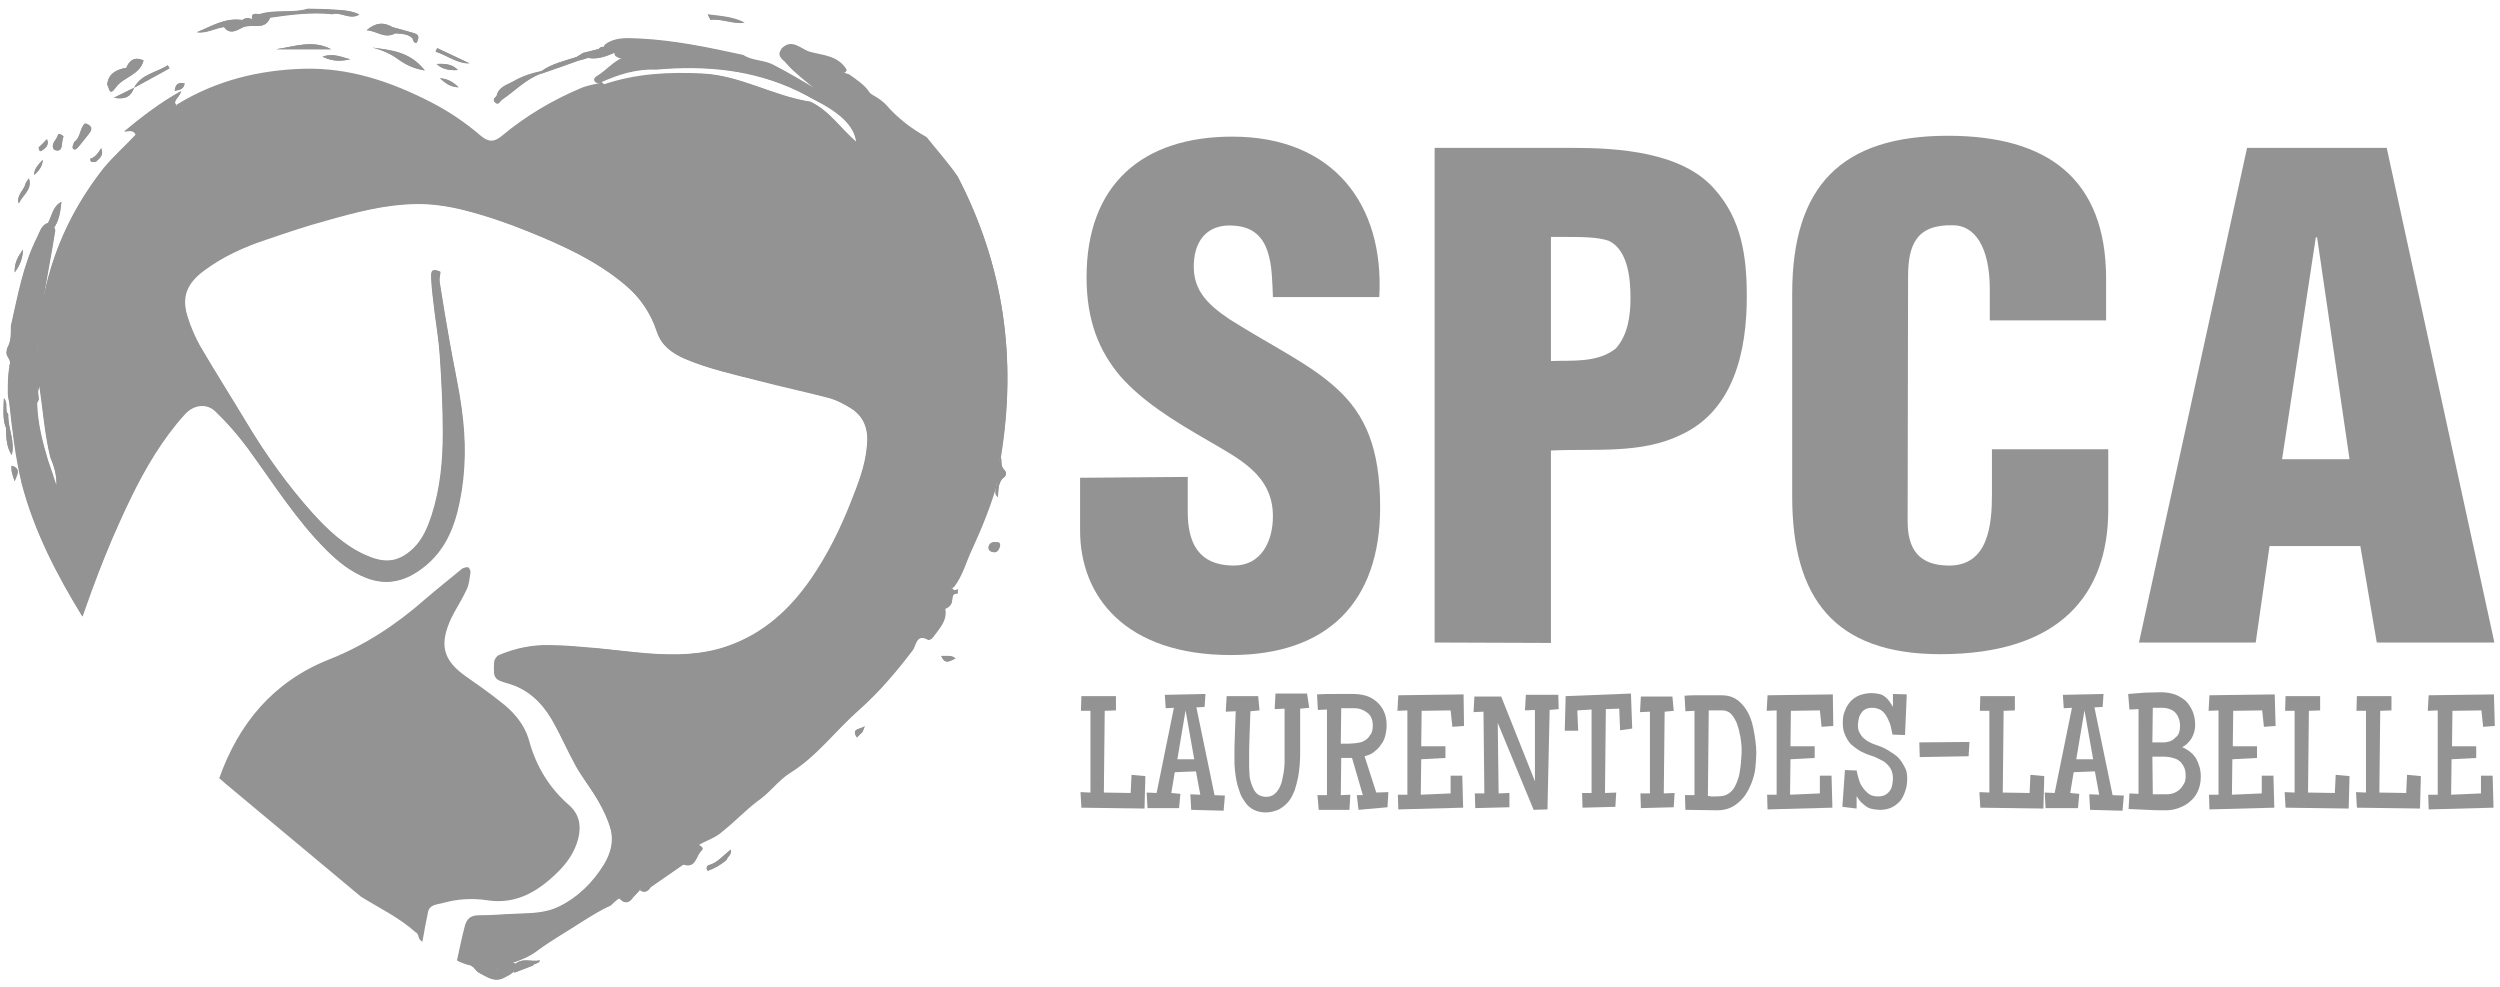 <?xml version="1.0" encoding="utf-8"?>
<!-- Generator: Adobe Illustrator 23.0.2, SVG Export Plug-In . SVG Version: 6.00 Build 0)  -->
<svg version="1.1" id="Calque_1" xmlns="http://www.w3.org/2000/svg" xmlns:xlink="http://www.w3.org/1999/xlink" x="0px" y="0px"
	 viewBox="0 0 578.2 228.3" style="enable-background:new 0 0 578.2 228.3;" xml:space="preserve">
<style type="text/css">
	.st0{fill:#939393;}
</style>
<g id="Calque_3">
</g>
<g id="Calque_5">
	<g>
		<path class="st0" d="M274.7,110.3v8.1c0,6.6,2.1,12.4,10.7,12.4c6.3,0,9-5.6,9-11.4c0-9.6-7.9-13.3-15-17.5
			c-8.2-4.7-15.3-9.2-20.3-14.9c-4.9-5.8-7.8-12.8-7.8-22.9c0-21.5,13-32.5,33.7-32.5c23.3,0,35.2,15.6,34,37.1h-24.6
			c-0.3-6.7,0-15.9-8.9-16.5c-5.5-0.5-8.7,2.6-9.3,7.6c-0.8,6.9,2.8,10.4,8.1,14c10.1,6.4,18.8,10.4,25,16.2
			c6.3,5.8,9.9,13.4,9.9,27.3c0,22-12.2,34.2-34.5,34.2c-24.6,0-34.9-13.7-34.9-28.8v-12.2L274.7,110.3L274.7,110.3z"/>
		<path class="st0" d="M331.8,148.6V34.2h31.9c10.4,0,25.3,0.9,32.8,9.5c6.3,7,7.5,15.6,7.5,24.9c0,12.4-2.9,26.2-15.1,31.9
			c-9.3,4.6-20.1,3.2-30.2,3.7v44.5L331.8,148.6L331.8,148.6z M358.6,83.5c5-0.2,10.8,0.5,15.1-2.9c2.8-3.1,3.4-7.6,3.4-11.6
			c0-4.4-0.5-11.1-5-13.3c-2.6-0.9-6.3-0.9-10.5-0.9h-2.9v28.7C358.7,83.5,358.6,83.5,358.6,83.5z"/>
		<path class="st0" d="M460.2,74.2v-7.3c0-9.8-3.5-14.8-8.5-14.8c-8.4-0.2-10.4,4.4-10.4,11.9l-0.1,56.6c0,6.4,2.6,10.2,9.6,10.2
			c9.1,0,9.9-9.5,9.9-16.5v-10.4h26.9v14c0,19.7-11.3,33.4-38.8,33.4c-24.7,0-34.3-13.1-34.3-36.5V67.9c0-24.9,11.4-36.5,36-36.5
			c22.9,0,36.6,9.8,36.6,33.1v9.6h-26.9L460.2,74.2L460.2,74.2z"/>
		<path class="st0" d="M494.7,148.6l25-114.4H552l24.9,114.4h-27.2l-3.8-22.3h-21l-3.2,22.3H494.7L494.7,148.6z M535.9,54.9h-0.3
			l-7.8,51.3h15.6L535.9,54.9z"/>
	</g>
	<g>
		<path class="st0" d="M264.9,179.5l-0.2,7.5l-14.6-0.2l-0.2-3.6l2.3,0.1v-18.9H250l0.1-3.4h8v3.3l-2.6,0.1l-0.2,18.9l6.2,0.1
			l0.2-4.2L264.9,179.5z"/>
		<path class="st0" d="M283.3,184l-0.3,3.5l-7.5-0.2l-0.2-3.6l2.3,0.1l-1-5.4l-4.9,0.2l-0.8,4.8l2.1,0.2l-0.3,3.3h-7.3l-0.2-3.6
			l2.3,0.1l4-19.7l-1.9,0.1l-0.2-3.1l9.4-0.2l-0.2,3l-1.9,0.1l4.2,20.3L283.3,184z M276.2,175.6l-2-11.3l-1.9,11.3H276.2z"/>
		<path class="st0" d="M302.8,163.7l-2.1,0.2v9.9c0,0.9,0,1.9-0.1,3s-0.2,2.1-0.4,3.1c-0.2,1-0.5,2-0.8,3c-0.4,0.9-0.8,1.8-1.4,2.5
			s-1.3,1.3-2.2,1.8c-0.9,0.4-1.9,0.7-3.1,0.7c-1,0-1.9-0.2-2.7-0.6s-1.4-0.9-1.9-1.6s-1-1.4-1.3-2.3c-0.3-0.9-0.6-1.7-0.8-2.7
			s-0.3-1.8-0.4-2.7s-0.1-1.8-0.1-2.5c0-1.8,0-3.6,0.1-5.5s0.1-3.6,0.2-5.5l-2.3,0.1l0.2-3.6h7.3l0.3,3.3l-2.1,0.2
			c-0.1,1.9-0.1,3.8-0.2,5.7s-0.1,3.8-0.1,5.7c0,0.5,0,1,0,1.6s0.1,1.2,0.1,1.8s0.2,1.2,0.4,1.9c0.2,0.6,0.4,1.1,0.7,1.6
			c0.3,0.5,0.7,0.9,1.1,1.1s1,0.4,1.6,0.4c0.7,0,1.4-0.2,1.9-0.6c0.5-0.4,0.9-0.9,1.2-1.5c0.3-0.6,0.6-1.3,0.7-2.1
			c0.2-0.8,0.3-1.5,0.4-2.3s0.1-1.5,0.1-2.3s0-1.4,0-1.9v-9.7l-2.3,0.1l0.2-3.6h7.3L302.8,163.7z"/>
		<path class="st0" d="M321.1,183.2l-0.2,3.5l-6.7,0.6l-0.4-3.4h1.4l-2.5-8.6h-2.5l-0.1,8.6l2.2-0.1l-0.2,3.5H305l-0.3-3.4h2.2
			v-19.8l-2.1,0.1l-0.2-3.6c1.4-0.1,2.8-0.1,4.1-0.1c1.4,0,2.8,0,4.1,0c1.1,0,2.1,0.1,3.1,0.4s1.8,0.8,2.5,1.4
			c0.7,0.6,1.3,1.4,1.7,2.3c0.4,0.9,0.6,1.9,0.6,3.1c0,0.8-0.1,1.6-0.3,2.4s-0.5,1.5-1,2.1c-0.4,0.7-1,1.2-1.6,1.7s-1.4,0.8-2.2,1
			l2.7,8.4L321.1,183.2z M317.5,167.8c0-0.6-0.1-1.2-0.3-1.7c-0.2-0.5-0.5-0.9-0.9-1.2s-0.8-0.6-1.4-0.8c-0.5-0.2-1.1-0.3-1.7-0.3
			h-1.4h-1.6l-0.1,8.2h0.9c0.8,0,1.6,0,2.4-0.1s1.5-0.2,2-0.5c0.6-0.3,1.1-0.7,1.4-1.3C317.3,169.6,317.5,168.8,317.5,167.8z"/>
		<path class="st0" d="M338.6,167.9l-2.7,0.2l-0.4-3.8l-6.7,0.1l-0.1,8.2h5.6v2.7l-5.6,0.3l-0.1,8.2l6.9-0.3v-4.1h2.7l0.2,7.4
			l-15,0.4l-0.1-3.4h2.2v-19.5l-2.3,0.1l0.2-3.6l15.1-0.2L338.6,167.9z"/>
		<path class="st0" d="M360.5,164l-2.1,0.2l-0.5,23l-3.2,0.1l-8.3-20.1l0.2,16.3l2.5-0.1v3.3l-7.9,0.2l-0.1-3.4h2.2l-0.2-18.9
			l-2.3,0.1l0.2-3.6h6.2l7.8,19.6v-16.5l-2.3,0.1l0.2-3.6h7.5L360.5,164z"/>
		<path class="st0" d="M377.5,168.5l-2.8,0.4l-0.2-5l-3.1,0.1l-0.2,19.4l2.6-0.1l-0.2,3.3l-7.6,0.2l-0.1-3.4h2.2v-19.3l-3.3,0.2
			l0.2,4.7h-3.1l0.2-8l15.1-0.6L377.5,168.5z"/>
		<path class="st0" d="M387.3,183.4l-0.2,3.3l-7.6,0.2l-0.1-3.4h2.2v-18.9l-2.3,0.1l0.2-3.6h7.3l0.3,3.3l-2.1,0.2l-0.2,18.9
			L387.3,183.4z"/>
		<path class="st0" d="M406.2,174c0,1.1-0.1,2.2-0.2,3.4s-0.4,2.3-0.8,3.4c-0.4,1.1-0.9,2.1-1.5,3s-1.4,1.7-2.4,2.4
			c-0.6,0.4-1.2,0.7-1.9,0.9s-1.4,0.3-2.1,0.3h-0.1l-7.4-0.1l-0.1-3.4h2.2v-19.5l-2.1,0.1l-0.2-3.6c1.1-0.1,2.2-0.1,3.2-0.1
			c1.1,0,2.1,0,3.2,0h2.1c1.1,0,2.1,0.2,2.9,0.6s1.5,1,2.1,1.7s1.1,1.5,1.5,2.4s0.7,1.9,0.9,2.9c0.2,1,0.4,2,0.5,3
			S406.2,173.2,406.2,174z M402.8,173.6v-0.3c0-0.4,0-0.9-0.1-1.5s-0.1-1.3-0.3-1.9c-0.1-0.7-0.3-1.4-0.5-2
			c-0.2-0.7-0.5-1.3-0.8-1.8s-0.7-1-1.1-1.3c-0.5-0.3-1-0.5-1.6-0.5h-1.2c-0.3,0-0.7,0-1,0s-0.7,0-1,0l-0.2,19.8
			c0.3,0,0.5,0,0.7,0.1c0.2,0,0.5,0,0.7,0c0.6,0,1.3,0,1.9-0.1c0.7-0.1,1.3-0.4,1.8-0.8c0.5-0.4,0.9-0.9,1.2-1.5s0.6-1.3,0.8-2
			c0.2-0.7,0.3-1.5,0.4-2.2s0.2-1.4,0.2-2.1C402.8,174.7,402.8,174.1,402.8,173.6z"/>
		<path class="st0" d="M424,167.9l-2.7,0.2l-0.4-3.8l-6.7,0.1l-0.1,8.2h5.6v2.7l-5.6,0.3l-0.1,8.2l6.9-0.3v-4.1h2.7l0.2,7.4l-15,0.4
			l-0.1-3.4h2.2v-19.5l-2.3,0.1l0.2-3.6l15.1-0.2L424,167.9z"/>
		<path class="st0" d="M441.1,180c0,1-0.1,1.9-0.4,2.8s-0.6,1.6-1.1,2.3c-0.5,0.6-1.2,1.2-2,1.6c-0.8,0.4-1.7,0.6-2.8,0.6
			c-0.6,0-1.2-0.1-1.8-0.2c-0.5-0.1-1-0.3-1.4-0.6s-0.8-0.6-1.2-1s-0.7-0.9-1-1.4v2.9l-3.3-0.4l0.6-8.5l2.7,0.1
			c0.1,0.6,0.3,1.3,0.5,2s0.5,1.4,0.9,1.9c0.4,0.6,0.9,1.1,1.4,1.5s1.3,0.6,2.1,0.6c0.6,0,1.2-0.1,1.6-0.3s0.8-0.5,1.1-0.9
			s0.5-0.8,0.6-1.3s0.2-1.1,0.2-1.6c0-0.7-0.1-1.3-0.3-1.8c-0.2-0.5-0.5-1-0.9-1.4s-0.8-0.8-1.3-1c-0.5-0.3-1.1-0.5-1.6-0.8
			c-0.7-0.2-1.3-0.5-2-0.7c-0.6-0.3-1.2-0.5-1.8-0.9c-0.5-0.3-1-0.7-1.5-1.1c-0.5-0.4-0.8-0.8-1.1-1.3c-0.3-0.5-0.6-1.1-0.8-1.7
			s-0.3-1.4-0.3-2.2c0-1,0.1-2,0.5-2.8c0.3-0.9,0.8-1.6,1.3-2.2c0.6-0.6,1.3-1.1,2.1-1.4s1.8-0.5,2.8-0.5c0.6,0,1.2,0.1,1.7,0.2
			s0.9,0.3,1.3,0.6s0.7,0.6,1,1s0.6,0.9,0.9,1.4v-3l3.2,0.1l-0.4,9.4l-2.9-0.1c-0.1-0.5-0.2-0.9-0.3-1.4c-0.1-0.5-0.2-1-0.4-1.4
			c-0.2-0.5-0.4-0.9-0.6-1.3c-0.2-0.4-0.5-0.8-0.8-1.1s-0.7-0.6-1.1-0.7c-0.4-0.2-0.9-0.3-1.5-0.3s-1.1,0.1-1.5,0.3s-0.8,0.5-1,0.9
			c-0.3,0.4-0.5,0.8-0.6,1.3s-0.2,1-0.2,1.5c0,0.7,0.1,1.3,0.4,1.8s0.5,0.9,1,1.3s0.9,0.7,1.4,0.9c0.5,0.3,1.1,0.5,1.7,0.7
			c0.9,0.3,1.8,0.7,2.6,1.2c0.8,0.5,1.6,1,2.2,1.6s1.1,1.4,1.5,2.2C440.9,178,441.1,178.9,441.1,180z"/>
		<path class="st0" d="M455.5,171.6l-0.2,3.3l-11.3,0.2l-0.1-3.4L455.5,171.6z"/>
		<path class="st0" d="M472.8,179.5l-0.2,7.5l-14.6-0.2l-0.2-3.6l2.3,0.1v-18.9h-2.2l0.1-3.4h8v3.3l-2.6,0.1l-0.2,18.9l6.2,0.1
			l0.2-4.2L472.8,179.5z"/>
		<path class="st0" d="M491.2,184l-0.3,3.5l-7.5-0.2l-0.2-3.6l2.3,0.1l-1-5.4l-4.9,0.2l-0.8,4.8l2.1,0.2l-0.3,3.3h-7.5l-0.2-3.6
			l2.3,0.1l4-19.7l-1.9,0.1l-0.2-3.1l9.4-0.2l-0.2,3l-1.9,0.1l4.2,20.3L491.2,184z M484.1,175.6l-2-11.3l-1.9,11.3H484.1z"/>
		<path class="st0" d="M509,179.6c0,1.2-0.2,2.2-0.6,3.2s-1,1.8-1.7,2.4c-0.7,0.7-1.6,1.2-2.6,1.6c-1,0.4-2,0.6-3.2,0.6
			c-1.5,0-2.9,0-4.3-0.1s-2.9-0.1-4.3-0.2l0.2-3.6l2.1,0.1V164l-2.1,0.1l-0.3-3.6c1.2-0.1,2.5-0.2,3.8-0.3c1.3,0,2.5-0.1,3.8-0.1
			c1.2,0,2.2,0.2,3.2,0.5c1,0.4,1.8,0.9,2.5,1.5c0.7,0.7,1.2,1.5,1.6,2.4c0.4,1,0.6,2,0.6,3.2c0,1.1-0.3,2.1-0.8,3
			c-0.5,0.8-1.2,1.6-2.2,2.1c1.4,0.6,2.5,1.5,3.2,2.6C508.6,176.7,509,178,509,179.6z M504.2,167.9c0-1.3-0.4-2.3-1.1-3.1
			c-0.7-0.7-1.8-1.1-3.1-1.1c-0.1,0-0.3,0-0.5,0s-0.5,0-0.7,0s-0.5,0-0.6,0s-0.3,0-0.3,0l-0.1,8c0.2,0,0.4,0,0.6,0s0.4,0,0.6,0h1.3
			c1.2,0,2.2-0.4,2.8-1.1C503.9,170.1,504.2,169.1,504.2,167.9z M505.5,179.5c0-0.8-0.1-1.4-0.3-1.9s-0.5-0.9-0.8-1.3
			c-0.3-0.3-0.7-0.6-1.2-0.8s-1-0.3-1.5-0.4c-0.5-0.1-1.1-0.1-1.6-0.1c-0.6,0-1.1,0-1.7,0h-0.6l0.1,8.7c0.5,0,1,0,1.6,0
			c0.5,0,1,0,1.6,0s1.2-0.1,1.7-0.3s1-0.5,1.4-0.9s0.7-0.9,1-1.4C505.4,180.7,505.5,180.1,505.5,179.5z"/>
		<path class="st0" d="M526.3,167.9l-2.7,0.2l-0.4-3.8l-6.7,0.1l-0.1,8.2h5.6v2.7l-5.7,0.3l-0.1,8.2l6.9-0.3v-4.1h2.7l0.2,7.4
			l-15,0.4l-0.1-3.4h2.2v-19.5l-2.3,0.1l0.2-3.6l15.1-0.2L526.3,167.9z"/>
		<path class="st0" d="M543.4,179.5l-0.2,7.5l-14.6-0.2l-0.2-3.6l2.3,0.1v-18.9h-2.2l0.1-3.4h8v3.3l-2.6,0.1l-0.2,18.9l6.2,0.1
			l0.2-4.2L543.4,179.5z"/>
		<path class="st0" d="M559.9,179.5l-0.2,7.5l-14.6-0.2l-0.2-3.6l2.3,0.1v-18.9H545l0.1-3.4h8v3.3l-2.6,0.1l-0.2,18.9l6.2,0.1
			l0.2-4.2L559.9,179.5z"/>
		<path class="st0" d="M577,167.9l-2.7,0.2l-0.4-3.8l-6.7,0.1l-0.1,8.2h5.6v2.7l-5.7,0.3l-0.1,8.2l6.9-0.3v-4.1h2.7l0.2,7.4l-15,0.4
			l-0.1-3.4h2.2v-19.5l-2.3,0.1l0.2-3.6l15.1-0.2L577,167.9z"/>
	</g>
</g>
<g id="Calque_3_-_copie_3">
	<path class="st0" d="M83.5,207.4c4.2,2.6,8.8,4.8,12.6,8.2c0.9,0.4,0.5,1.5,1.3,2c0.1,0.1,0.2,0.1,0.3,0.2c0.4-2.3,0.8-4.6,1.3-6.9
		c0.4-1.8,2.3-1.7,3.6-2.1c3.3-0.9,6.6-1.1,10-0.6c6.8,1.1,12-2.1,16.6-6.7c2.1-2.1,3.7-4.5,4.5-7.4c0.8-3.1,0.3-5.8-2.1-7.9
		c-4.6-4-7.6-9-9.2-14.8c-1.1-4-3.7-6.9-6.9-9.3c-2.5-2-5.1-3.8-7.8-5.7c-5.4-3.8-6.1-7.5-3.3-13.5c1.1-2.2,2.5-4.3,3.5-6.5
		c0.6-1.2,0.7-2.6,0.9-3.9c0.1-0.4-0.2-1.1-0.5-1.3c-0.3-0.1-1,0.1-1.4,0.3c-2.9,2.4-5.8,4.7-8.6,7.1c-6.7,5.9-14,10.7-22.4,14
		c-12.7,5.1-20.7,14.7-25.2,27.4c0.5,0.4,1,0.8,1.4,1.2"/>
	<g>
		<path class="st0" d="M33.2,14c-0.9,3.4-4.7,3.8-6.4,6.2c-1.6,2.3-1.5,0-2-0.6c0.2-2.3,1.7-3.3,3.8-3.8c0.2,0,0.4,0,0.6-0.1
			C29.9,14,31.1,13,33.2,14z"/>
		<path class="st0" d="M221.5,41c-2.2-3.2-4.8-6-7.2-9.1c-3.6-2-6.7-4.4-9.4-7.5c-0.8-1-1.9-1.6-3-2.2c-0.2-0.2-0.4-0.3-0.7-0.5
			c-1.2-1.9-3.1-3-4.8-4.3c-0.8-0.4-1.7-0.4-2.5-0.9c0.7,0.1,1.4,0.9,1.9-0.2c-1.9-3.2-5.3-3.3-8.4-4.1l0,0
			c-2.2-0.5-4.3-3.3-6.8-0.6h0.1c-1.1,1.5,0.5,2.2,1.1,3c2,2.3,4.5,4.1,6.8,6.1c-3.2-2-6.4-3.9-9.7-5.5c-2.3-1.1-4.9-0.9-7-2.3
			c-7.9-1.8-15.8-3.5-24-3.8c-2.9-0.1-5.6-0.4-8,1.4c-1,1.5,0.4,1.4,1.2,1.6c0.5,0.1,1.1-0.2,1.1,0.7c0.6,0.6,1.3,0.8,1.9,0.7
			c-2.3,0.8-4,3.1-6.1,4.3c-1.3,0.7-0.2,1.7,1.2,1.5c-1.6,0.4-3.3,0.6-4.9,1.3c-6.6,2.8-12.7,6.4-18.2,11c-1.8,1.5-3.1,1.5-4.9,0
			c-3.5-3-7.3-5.6-11.4-7.7c-9.3-4.8-19.1-8.1-29.6-7.8c-10.3,0.3-20.1,2.7-29,8.1c-3.5,2-6.8,4.4-9.8,7.1c-2.4,2.5-5.1,4.9-7.3,7.6
			C12.3,53.5,7.8,70.4,8.6,88.9c-0.4-6.1,0.1-12.2,1.1-18.2c0.9-5.8,2.1-11.6,3-17.4c-0.2-1-0.7-1.7-1.8-1.7c-1.4,0.6-1.7,2-2.3,3.2
			c-3.3,6.5-4.5,13.6-6.1,20.6c0,1.7,0.1,3.4-0.8,5c-0.1,0.3-0.2,0.6-0.2,0.9c-0.3,1.2,1.4,2,0.6,3.3c0.1,0.2,0.1,0.3,0,0.5
			c-0.3,1.9-0.3,3.8-0.3,5.7c0,0.7,0.1,1.4,0.3,2.1c0.7,6.4,1.4,12.7,2.9,18.9c2.9,11.1,8.1,21.1,14,30.7c0.7-2,1.3-4,2.1-5.9
			c2-5.4,4.2-10.7,6.5-16c3.2-7.1,6.7-14.1,11.4-20.4c1.2-1.6,2.4-3.1,3.7-4.5c2-2.2,5-2.7,7.1-0.6c2.7,2.6,5.1,5.4,7.3,8.3
			c5.9,8,11.2,16.6,18.3,23.7c2.7,2.7,5.7,5.1,9.3,6.5c5,1.9,9.3,0.6,13.2-2.5c4.8-3.8,7.1-9.2,8.3-15c1.5-7.2,1.5-14.4,0.5-21.6
			c-0.7-5.2-1.9-10.4-2.8-15.6c-0.8-4.6-1.6-9.2-2.3-13.8c-0.1-0.7,0.1-1.4,0.2-2.3c-1.7-0.7-2.2-0.4-2.1,1.4c0.1,2.7,0.5,5.3,0.8,8
			c0.4,3.3,1,6.7,1.2,10c0.4,5.9,0.7,11.9,0.7,17.9c0,6.5-0.6,12.9-2.6,19.1c-0.9,2.7-2,5.4-4.1,7.5c-3.9,3.8-7.3,3.4-11.3,1.6
			c-4.8-2.2-8.6-5.8-12.1-9.6c-5.9-6.5-10.9-13.6-15.4-21.1c-3.6-6-7.3-11.8-10.8-17.8c-1.2-2.1-2.1-4.3-2.8-6.6
			c-1.5-4.7-0.2-7.8,3.8-10.7c4.3-3.2,9.1-5.4,14.1-7.1c4.7-1.6,9.4-3.2,14.2-4.5c6.7-1.8,13.5-3.7,20.6-3.8
			c3.7-0.1,7.6,0.5,11.2,1.4c5.1,1.3,10.1,3,15,5c7.9,3.2,15.7,6.8,22.3,12.3c3.5,2.9,6,6.6,7.4,10.9c1.1,3.2,3.5,4.9,6.4,6.2
			c5.7,2.4,11.7,3.7,17.6,5.2c5.3,1.3,10.6,2.5,15.9,3.9c1.6,0.4,3.2,1.3,4.7,2.2c3.4,2,4.4,5.2,4,8.9c-0.4,4.7-2.1,8.9-3.8,13.2
			c-2.4,6.1-5.4,12.1-9.1,17.5c-4.9,7.1-11,12.7-19.3,15.6c-6,2.1-12.2,2.2-18.4,1.7c-3.9-0.3-7.9-0.8-11.8-1.2
			c-3.7-0.3-7.4-0.7-11-0.7c-4-0.1-7.9,0.7-11.7,2.3c-0.5,0.2-1.1,1-1.1,1.6c-0.3,3.9,0.2,4,3.2,4.9c4.6,1.4,7.7,4.4,10,8.2
			c2.1,3.6,3.7,7.4,5.7,11c1.6,2.8,3.6,5.3,5.2,8.1c1.1,2,2.2,4.2,2.8,6.4c0.8,2.9,0,5.7-1.5,8.2c-2.6,4.2-6,7.6-10.5,9.8
			c-2.9,1.4-6.1,1.5-9.3,1.6c-3.1,0.1-6.2,0.4-9.3,0.4c-1.9,0-2.7,1-3.1,2.5c-0.7,2.6-1.2,5.2-1.8,7.9c1,0.4,2,0.8,3.1,1.1
			c0.2,0.2,0.5,0.4,0.7,0.5c0.4,0.4,0.7,0.9,1.2,1.2c1.8,0.9,3.5,2.3,5.7,1.2c0.8-0.4,1.6-0.8,2.3-1.4c0.3-0.6,1.8-1.2,0.2-2
			c-0.4,0-0.7,0-1,0.1c2.4-0.8,4.6-1.7,6.4-3.1c3.4-2.5,7-4.5,10.5-6.8c2.1-1.3,4.1-2.6,6.4-3.6c0.6-0.6,1.2-1.2,1.9-1.6
			c0.8-0.6,1.7-0.9,2.5-1.3c2-1.5,3.6-3.6,6.2-4.1c1.6-0.7,2.9-1.9,4.1-3.1c1.8-1.4,3.6-2.7,5.5-3.8c1.8-1.2,4-1.7,5.6-3.2
			c2.8-2.2,5.3-4.9,8.1-7c2.8-1.9,4.8-4.8,7.5-6.5c6.3-3.9,10.6-9.9,16.1-14.7c4.5-4,8.6-8.8,12.3-13.7c0.8-1,0.8-3.9,3.6-2.4
			c0.2,0.1,0.8-0.2,1.1-0.6c1.4-2,3.4-3.8,2.8-6.7c0.1-1.9,0.1-3.9,2.1-5c2-2.6,2.8-5.9,4.2-8.8c2.3-5,4.4-10.3,5.9-15.6
			c1.2-1.7,0-3.8,0.7-5.6C235.2,83.1,232.2,61.4,221.5,41z M13,112.4c-0.7-2-1.4-4-2-6c-1.3-4.3-2.4-8.7-2.5-13.2
			c0.2-0.3,0.4-0.6,0.4-0.9c-0.1-0.9-0.2-1.8-0.3-2.7c0.2,0.3,0.3,0.7,0.3,1.1c0-0.5,0-1,0.2-1.4c0.8,5.5,1.2,11,2.5,16.4
			C12.5,107.8,13.2,110,13,112.4z M13.4,111.6C13.5,111.5,13.5,111.6,13.4,111.6L13.4,111.6z M187.4,23.5c-8.6-1.3-16.2-6.1-25-6.5
			c-7.7-0.4-15.3,0-22.7,2.5c-0.2-0.2-0.5-0.4-0.7-0.6c4.1-1.8,8.2-3.2,12.7-2.9c11.4-1,22.4,0,32.8,5c1.2,0.6,2.4,1.3,3.6,1.9
			c6,3,9.5,6.1,9.9,9.9C194.4,29.7,191.8,25.6,187.4,23.5z M113.7,224.4c0.7-0.2,1.4-0.5,2.1-0.7C115.1,224,114.5,224.2,113.7,224.4
			z"/>
		<path class="st0" d="M58.3,4.5c-0.3-1.8,1.2-1,1.9-1.2c3.6-1.1,7.4-0.1,11-1.2c1.4,0,2.9,0.1,4.4,0.1c0.3,0.4,1.6-0.2,1.3,1.1
			c-4.8-0.5-9.6,0.1-14.4,0.8C61.1,4.7,59.8,5,58.3,4.5z"/>
		<path class="st0" d="M19.7,28.5c1.3,0.4,2,1.1,0.9,2.4c-0.8,1-1.7,2.1-2.5,3.1c-0.3,0.4-0.9,0.8-1.2,0.2c-0.2-0.3,0.2-0.9,0.3-1.4
			C18.7,31.8,18.4,29.7,19.7,28.5z"/>
		<path class="st0" d="M220.1,135.9c0.3,0.7,0.8,0.9,1.4,0.4c0,0.3,0,0.6,0,1c-1.2-0.1-1.2,0.7-1.3,1.6c-0.1,1.4-1.3,1.9-2.4,2.2
			C218.1,136.9,218.3,136.4,220.1,135.9z"/>
		<path class="st0" d="M164.3,4.5c-0.2-0.4-0.4-0.8-0.6-1.2c2.9,0.4,5.8,0.5,8.5,1.9C169.5,5.6,167,4.3,164.3,4.5z"/>
		<path class="st0" d="M124.9,222.1c-0.2,0.9-1.2,0.5-1.6,1.2c-1.2,0.5-2.4,0.9-3.6,1.4c-0.5,0.3-0.9,0.2-1.3-0.1
			c-0.3-0.7,1.6-0.4,0.6-1.4C120.7,221.3,122.9,222.6,124.9,222.1z"/>
		<path class="st0" d="M163.7,201.4c-0.5-0.5-0.2-1.2,0.2-1.3c2-0.5,3.3-2.2,5.1-3.6c0.3,1.3-0.8,1.6-0.9,2.3
			C166.8,200,165.3,200.8,163.7,201.4z"/>
		<path class="st0" d="M76.8,3.3c-0.4-0.4-0.8-0.7-1.3-1.1c2.6,0.2,5.2,0,7.6,1.2C81,4.7,78.9,2.7,76.8,3.3z"/>
		<path class="st0" d="M14.7,31.6c-0.6,1,0,3.1-1.3,3.2c-1.4,0.1-1.5-1.3-0.6-2.4c0.3-0.4,0.5-0.9,0.7-1.4
			C14,31,14.4,31.2,14.7,31.6z"/>
		<path class="st0" d="M230.3,111.5c0.6-1.9,0.2-4,1.2-5.8c0.2,1-0.1,2,0.7,2.9c0.9,0.9,0.4,1.6-0.5,2.2
			C231,110.6,231.1,112.1,230.3,111.5L230.3,111.5z"/>
		<path class="st0" d="M6.6,41.3c1,2.6-1.5,3.9-2.3,5.8c-0.6-2,1.3-3.1,1.6-4.7C6.2,42,6.4,41.6,6.6,41.3z"/>
		<path class="st0" d="M231.2,126.4c-0.3,0.7-0.6,1.4-1.5,1.3c-0.7-0.1-1.2-0.5-1.1-1.2c0.2-1,1-1.2,1.9-1.1
			C231.2,125.4,231.4,125.8,231.2,126.4z"/>
		<path class="st0" d="M217.7,151.7c1.1,0.1,2.3-0.3,3.3,0.6C219.8,152.7,218.6,153.9,217.7,151.7L217.7,151.7z"/>
		<path class="st0" d="M10.9,32.2c0.6,1.4-0.4,2.1-1.3,2.7c-0.5,0.3-0.5-0.4-0.6-0.8C9.6,33.5,10.2,32.9,10.9,32.2z"/>
		<path class="st0" d="M230.3,111.4c0.8,0.5,0.1-2.3,1.4-0.6c-0.9,1.3-0.8,2.7-0.9,4.1C229.5,114,230.9,112.5,230.3,111.4z"/>
		<path class="st0" d="M198.2,170.5c-1.5-2.1,0.9-1.8,1.8-2.6c-0.2,0.4-0.3,0.9-0.5,1.3C199.1,169.7,198.6,170.1,198.2,170.5z"/>
		<path class="st0" d="M31.7,31.7c-0.8-1.5-0.8-1.5-3-1.3c4-3.3,8.1-6.5,13.1-9.3c-0.2,1.6-2.4,2.3-0.7,3.6
			C38,27.1,34.8,29.4,31.7,31.7z"/>
		<path class="st0" d="M158,199.9c-2.5,1.7-5,3.5-7.5,5.2c-0.6,0.9-1.3,1.4-2.4,0.8c-0.2-2.7,2.4-2.8,3.8-4c1.2-1.2,2.8-1.7,3.7-3.2
			c0.7-0.2,1.4-0.4,2-0.7c0.5-0.2,1-0.1,1.2,0.5C159,199.3,158.6,199.7,158,199.9z"/>
		<path class="st0" d="M158,199.9c0.6-1.6,0.6-1.6-2.4-1.2c2-1,3.5-2.8,5.7-3.5c0.6,0.4,1.7,0.8,1,1.5
			C160.9,197.9,161,201,158,199.9z"/>
		<path class="st0" d="M147.9,206c-0.6,0.6-1.1,1.1-1.6,1.7c-0.7-0.2-0.8-0.8-0.8-1.4c1.4-2.5,3.5-4.1,6.4-4.4
			C151,203.8,148.5,204,147.9,206z"/>
		<path class="st0" d="M138.5,11.4c0.4-0.5,0.9-0.7,1.4-0.5c1.1,1.2,2.4,0.1,3.6,0.2c-0.1,0.8-0.6,0.9-1.1,1c-2,0.8-4,1.7-6.3,1.3
			C135.9,11.6,138,12.5,138.5,11.4z"/>
		<path class="st0" d="M14.2,46.7c-0.3,2.3-0.6,4.5-2,6.4c-0.4-0.4-0.8-0.8-1.2-1.3C12,50,12.2,47.7,14.2,46.7z"/>
		<path class="st0" d="M145.4,206.4c0.3,0.5,0.5,0.9,0.8,1.4c-1.4,1.6-2.4,0.7-3.4-0.5C143.5,206.3,144.4,206.3,145.4,206.4z"/>
		<path class="st0" d="M125.3,17c-3.6,1.2-6.2,4-9.2,6.1c-0.5,0.3-0.8,1.5-1.7,0.5c-0.6-0.8,0.4-1,0.5-1.5c0.5-2,2.4-2.4,3.8-3.2
			c2.1-1.2,4.3-2,6.6-2.4c0.2,0.1,0.2,0.3,0.2,0.4C125.4,17,125.3,17,125.3,17z"/>
		<path class="st0" d="M86.2,11c4.2,0.7,8.6,0.9,12.1,5.3c-2.8-0.5-4.5-1.4-6.3-2.7C90.3,12.4,88.2,11.5,86.2,11z"/>
		<path class="st0" d="M58.3,4.5C59.6,3.8,61.1,4,62.5,4c-1.2,3.2-4.3,1.4-6.3,2.3c-1.1,0.5-3.1,2-4.4-0.1c1-1.6,2.9-1.1,4.3-1.6
			C56.8,4.1,57.5,4,58.3,4.5z"/>
		<path class="st0" d="M63.8,11.4c4.3-0.6,8.5-2.3,12.8,0C72.3,11.4,68.1,11.4,63.8,11.4z"/>
		<path class="st0" d="M91.4,7.7C89,9.1,87.1,7.1,84.8,7c2-1.7,3.9-2,6-0.7C90.3,7.1,92,6.9,91.4,7.7z"/>
		<path class="st0" d="M56.1,4.6c-1.4,0.5-2.9,1.1-4.3,1.6c-2.1,0.3-4,1.5-6.2,1.2C48.9,6.1,52.1,4,56.1,4.6z"/>
		<path class="st0" d="M31,20.3c1.7-3.2,5.2-3.5,7.8-5.2c0.1,0.2,0.3,0.5,0.4,0.7C36.5,17.3,33.8,18.8,31,20.3L31,20.3z"/>
		<path class="st0" d="M125.3,17c0-0.2,0-0.4,0-0.6c2.4-1.7,5.3-2.3,8-3.2c0.7-0.2,0.9,0.1,0.8,0.7C131.1,15,128.2,16,125.3,17z"/>
		<path class="st0" d="M108.6,14.7c-3,0-5.2-1.9-7.8-2.7c0.1-0.3,0.3-0.5,0.4-0.8C103.6,12.3,106.1,13.5,108.6,14.7z"/>
		<path class="st0" d="M101,14.8c1.9-0.1,3.6,0,4.9,1.4C104.1,16.3,102.3,16.1,101,14.8z"/>
		<path class="st0" d="M91.4,7.7c-0.2-0.8-1.5-0.1-1.3-1.1c0-0.1,0.5-0.2,0.8-0.3c1.7,0.5,3.3,0.9,5,1.4c0.6,0.2,1.1,0.6,0.8,1.4
			c-0.1,0.3-0.2,0.8-0.4,0.8c-0.7,0-0.7-0.8-0.9-1.1C94.3,7.8,92.8,7.8,91.4,7.7z"/>
		<path class="st0" d="M81,13.7c-2.1,0.5-4.1,0.5-6.4-0.6C77.2,12.2,79.1,13.3,81,13.7z"/>
		<path class="st0" d="M5.3,57.7c-0.1,1.8-0.5,3.4-1.9,5.3C3.3,60.5,4.4,59.1,5.3,57.7z"/>
		<path class="st0" d="M134.1,13.9c-0.3-0.2-0.5-0.5-0.8-0.7c0.5-0.3,1-0.6,1.6-1c1.2-0.3,2.4-0.6,3.6-0.9c-0.3,1.3-1.9,1-2.4,2
			C135.4,13.6,134.7,13.8,134.1,13.9z"/>
		<path class="st0" d="M31,20.3c-0.7,2-2,2.8-4.7,2.3C28.2,21.7,29.6,21,31,20.3L31,20.3z"/>
		<path class="st0" d="M9.9,37c-0.1,1.5-0.9,2.5-2,3.5C7.9,38.9,9,38,9.9,37z"/>
		<path class="st0" d="M22.2,37.4c-0.5,0-1.3,0.4-1.3-0.7c1.1-0.3,1.7-1.2,2.5-2.4C24.1,35.9,23,36.6,22.2,37.4z"/>
		<path class="st0" d="M42.7,19.3c-0.2,1.3-1.1,1.5-2.3,1.7C40.6,19.4,41.3,19,42.7,19.3z"/>
		<path class="st0" d="M101.7,18.1c1.6,0.1,2.9,0.7,4.3,2.1C104,20.1,102.9,19.1,101.7,18.1z"/>
		<path class="st0" d="M1.9,96.4c0.1,3,1.6,5.8,0.8,8.8c-1.2-1.9-1.3-4.1-1.3-6.3C1.3,98.1,0.4,97,1.9,96.4z"/>
		<path class="st0" d="M1.9,96.4c-0.7,0.8-0.2,1.8-0.5,2.6c-0.8-2.2-0.5-4.4-0.5-6.9c1.1,1.3,0,2.7,1,3.7C1.9,96,1.9,96.2,1.9,96.4z
			"/>
		<path class="st0" d="M2.7,107.7c2.4,0.8,1.1,2.3,0.7,3.6C3,110.1,2.5,109,2.7,107.7z"/>
	</g>
	<path class="st0" d="M33.2,14c-0.9,3.4-4.7,3.8-6.4,6.2c-1.6,2.3-1.5,0-2-0.6c0.2-2.3,1.7-3.3,3.8-3.8c0.2,0,0.4,0,0.6-0.1
		C29.9,14,31.1,13,33.2,14z M231.5,105.7c-0.8,1.8,0.4,3.9-0.7,5.6c-1.5,5.4-3.6,10.6-5.9,15.6c-1.4,2.9-2.2,6.2-4.2,8.8
		c-1.9,1.2-1.9,3.1-2.1,5c0.6,2.9-1.4,4.7-2.8,6.7c-0.2,0.3-0.8,0.7-1.1,0.6c-2.8-1.6-2.8,1.4-3.6,2.4c-3.7,4.9-7.8,9.7-12.3,13.7
		c-5.5,4.8-9.8,10.8-16.1,14.7c-2.7,1.7-4.7,4.6-7.5,6.5c-2.9,2.2-5.3,4.8-8.1,7c-1.6,1.5-3.8,2.1-5.6,3.2c-2,1.1-3.8,2.4-5.5,3.8
		c-1.3,1.2-2.6,2.3-4.1,3.1c-2.6,0.5-4.2,2.6-6.2,4.1c-0.8,0.4-1.8,0.8-2.5,1.3c-0.7,0.4-1.3,1-1.9,1.6c-2.2,1-4.3,2.3-6.4,3.6
		c-3.5,2.3-7.1,4.3-10.5,6.8c-1.8,1.4-4,2.3-6.4,3.1c0.3-0.1,0.7-0.1,1-0.1c1.6,0.8,0.2,1.4-0.2,2c-0.7,0.6-1.5,1-2.3,1.4
		c-2.2,1.1-3.9-0.3-5.7-1.2c-0.5-0.3-0.9-0.8-1.2-1.2c-0.2-0.2-0.5-0.4-0.7-0.5c-1.1-0.2-2.1-0.6-3.1-1.1c0.6-2.8,1.2-5.4,1.8-7.9
		c0.4-1.5,1.2-2.5,3.1-2.5c3.1,0,6.2-0.3,9.3-0.4c3.2-0.1,6.3-0.2,9.3-1.6c4.5-2.2,7.9-5.6,10.5-9.8c1.5-2.5,2.3-5.3,1.5-8.2
		c-0.6-2.2-1.6-4.4-2.8-6.4c-1.6-2.8-3.6-5.3-5.2-8.1c-2-3.6-3.6-7.4-5.7-11c-2.3-3.9-5.4-6.9-10-8.2c-3-0.9-3.6-0.9-3.2-4.9
		c0.1-0.6,0.6-1.4,1.1-1.6c3.7-1.6,7.6-2.4,11.7-2.3c3.7,0.1,7.4,0.4,11,0.7c3.9,0.3,7.9,0.9,11.8,1.2c6.2,0.4,12.5,0.4,18.4-1.7
		c8.3-2.9,14.4-8.5,19.3-15.6c3.8-5.5,6.7-11.4,9.1-17.5c1.7-4.3,3.4-8.6,3.8-13.2c0.4-3.7-0.6-6.9-4-8.9c-1.5-0.9-3-1.7-4.7-2.2
		c-5.3-1.4-10.6-2.5-15.9-3.9c-5.9-1.5-11.9-2.8-17.6-5.2c-2.9-1.3-5.4-3-6.4-6.2c-1.4-4.3-3.9-8-7.4-10.9
		c-6.6-5.6-14.4-9.1-22.3-12.3c-4.9-2-9.9-3.7-15-5c-3.6-0.9-7.5-1.5-11.2-1.4c-7,0.1-13.8,1.9-20.5,3.8c-4.8,1.3-9.5,2.9-14.2,4.5
		c-5.1,1.7-9.9,3.9-14.2,7.1c-3.9,2.9-5.3,6-3.8,10.7c0.7,2.3,1.7,4.5,2.8,6.6c3.5,6,7.2,11.8,10.8,17.8c4.5,7.5,9.6,14.6,15.4,21.1
		c3.5,3.9,7.2,7.5,12.1,9.6c4,1.8,7.3,2.2,11.3-1.6c2.1-2,3.2-4.7,4.1-7.5c2-6.2,2.6-12.7,2.6-19.1c0-6-0.3-11.9-0.7-17.9
		c-0.2-3.4-0.8-6.7-1.2-10c-0.3-2.7-0.7-5.3-0.8-8c-0.1-1.8,0.4-2.1,2.1-1.4c-0.1,0.8-0.3,1.6-0.2,2.3c0.7,4.6,1.5,9.2,2.3,13.8
		c0.9,5.2,2.1,10.4,2.8,15.6c1,7.2,1,14.4-0.5,21.6c-1.2,5.9-3.4,11.2-8.3,15c-3.9,3.1-8.3,4.4-13.2,2.5c-3.7-1.4-6.6-3.8-9.3-6.5
		c-7.1-7.1-12.4-15.6-18.3-23.7c-2.2-3-4.7-5.8-7.3-8.3c-2.1-2-5.1-1.6-7.1,0.6c-1.3,1.4-2.5,2.9-3.7,4.5
		c-4.7,6.3-8.2,13.3-11.4,20.4c-2.4,5.2-4.5,10.6-6.5,16c-0.7,2-1.4,3.9-2.1,5.9c-5.9-9.7-11.1-19.7-14-30.7
		c-1.4-6.3-2.2-12.6-2.9-19c-0.2-0.7-0.3-1.4-0.3-2.1c0-1.9,0-3.8,0.3-5.7c0.2-0.2,0.2-0.3,0-0.5c0.8-1.3-0.9-2.1-0.6-3.3
		c0-0.3,0.1-0.6,0.2-0.9c0.9-1.6,0.8-3.3,0.8-5c1.6-7,2.8-14.1,6.1-20.6c0.6-1.2,0.9-2.6,2.3-3.2c1.1,0,1.6,0.7,1.8,1.7
		c-0.9,5.8-2.1,11.6-3,17.4c-1,6.1-1.5,12.1-1.1,18.2c-0.8-18.5,3.7-35.4,15.4-50.2c2.3-2.7,4.9-5,7.3-7.6c3-2.8,6.3-5.1,9.8-7.1
		c8.9-5.4,18.7-7.8,29-8.1c10.6-0.3,20.3,3,29.6,7.8c4.1,2.1,7.9,4.7,11.4,7.7c1.8,1.5,3.1,1.5,4.9,0c5.5-4.6,11.6-8.2,18.2-11
		c1.6-0.7,3.3-0.9,4.9-1.3c-1.4,0.2-2.4-0.7-1.2-1.5c2.1-1.2,3.8-3.4,6.1-4.3c-0.7,0-1.3-0.1-1.9-0.7c0.1-0.9-0.5-0.6-1.1-0.7
		c-0.8-0.1-2.2,0-1.2-1.6c2.4-1.8,5.1-1.5,8-1.4c8.2,0.4,16.1,2.1,24,3.8c2.1,1.4,4.8,1.1,7,2.3c3.3,1.7,6.5,3.6,9.7,5.5
		c-2.3-2-4.9-3.8-6.8-6.1c-0.7-0.8-2.2-1.5-1.1-3h-0.1c2.5-2.8,4.6,0,6.8,0.6l0,0c3.1,0.8,6.5,0.9,8.4,4.1c-0.5,1.1-1.2,0.3-1.9,0.2
		c0.8,0.5,1.7,0.6,2.5,0.9c1.8,1.3,3.6,2.4,4.8,4.3c0.2,0.2,0.4,0.3,0.7,0.5c1.1,0.6,2.1,1.3,3,2.2c2.7,3.1,5.8,5.5,9.4,7.5
		c2.4,3,5,5.9,7.2,9.1C232.2,61.4,235.2,83.1,231.5,105.7z M11.7,105.7c-1.3-5.4-1.7-10.9-2.5-16.4C9,89.8,9,90.3,9,90.7
		c0-0.4-0.1-0.7-0.3-1.1c0.1,0.9,0.2,1.8,0.3,2.7c-0.1,0.3-0.2,0.6-0.4,0.9c0.1,4.5,1.2,8.9,2.5,13.2c0.7,2,1.4,4,2,6
		C13.2,110,12.5,107.8,11.7,105.7z M13.4,111.6C13.5,111.6,13.5,111.5,13.4,111.6L13.4,111.6z M198.1,32.9c-0.5-3.8-3.9-6.9-9.9-9.9
		c-1.2-0.7-2.3-1.3-3.6-1.9c-10.4-5-21.5-6-32.8-5c-4.5-0.2-8.7,1.1-12.7,2.9c0.2,0.2,0.5,0.4,0.7,0.6c7.4-2.4,15-2.8,22.7-2.5
		c8.8,0.4,16.5,5.2,25,6.5C191.8,25.6,194.4,29.7,198.1,32.9z M115.8,223.7c-0.7,0.2-1.4,0.4-2.1,0.7
		C114.5,224.2,115.1,224,115.8,223.7z M62.5,4c4.8-0.7,9.5-1.3,14.4-0.8c0.4-1.3-0.9-0.6-1.3-1.1c-1.4,0-2.9-0.1-4.4-0.1
		c-3.6,1.1-7.4,0.1-11,1.2c-0.7,0.2-2.2-0.6-1.9,1.2C59.8,5,61.1,4.7,62.5,4z M17.1,32.9c-0.1,0.5-0.5,1.1-0.3,1.4
		c0.4,0.6,0.9,0.2,1.2-0.2c0.9-1,1.7-2.1,2.5-3.1c1-1.3,0.4-2-0.9-2.4C18.4,29.7,18.7,31.8,17.1,32.9z M217.8,141
		c1.2-0.4,2.3-0.8,2.4-2.2c0.1-0.9,0.1-1.6,1.3-1.6c0-0.3,0-0.6,0-1c-0.6,0.5-1.1,0.3-1.4-0.4C218.3,136.4,218.1,136.9,217.8,141z
		 M172.2,5.3c-2.7-1.4-5.6-1.5-8.5-1.9c0.2,0.4,0.4,0.8,0.6,1.2C167,4.3,169.5,5.6,172.2,5.3z M118.9,223.2c1,0.9-0.9,0.7-0.6,1.4
		c0.4,0.4,0.9,0.4,1.3,0.1c1.2-0.5,2.4-0.9,3.6-1.4c0.3-0.6,1.4-0.3,1.6-1.2C122.9,222.6,120.7,221.3,118.9,223.2z M168.1,198.8
		c0.1-0.7,1.2-1.1,0.9-2.3c-1.8,1.4-3.1,3.1-5.1,3.6c-0.4,0.1-0.7,0.8-0.2,1.3C165.3,200.8,166.8,200,168.1,198.8z M83.1,3.3
		c-2.4-1.1-5-1-7.6-1.2c0.4,0.4,0.8,0.7,1.3,1.1C78.9,2.7,81,4.7,83.1,3.3z M13.5,31c-0.2,0.5-0.4,1-0.7,1.4
		c-0.9,1.1-0.8,2.5,0.6,2.4c1.3-0.1,0.7-2.2,1.3-3.2C14.4,31.2,14,31,13.5,31z M230.3,111.4c0.8,0.7,0.8-0.8,1.4-0.6
		c0.9-0.6,1.4-1.3,0.5-2.2c-0.8-0.8-0.5-1.9-0.7-2.9C230.5,107.5,230.9,109.6,230.3,111.4L230.3,111.4z M6,42.3
		C5.7,44,3.8,45.1,4.4,47c0.8-1.9,3.2-3.2,2.3-5.8C6.4,41.6,6.2,42,6,42.3z M230.6,125.4c-0.9-0.1-1.7,0.1-1.9,1.1
		c-0.1,0.7,0.4,1.1,1.1,1.2c0.9,0.2,1.2-0.6,1.5-1.3C231.4,125.8,231.2,125.4,230.6,125.4z M217.7,151.7c0.9,2.2,2.1,1.1,3.3,0.6
		C220,151.4,218.8,151.8,217.7,151.7L217.7,151.7z M8.9,34.1c0.1,0.4,0.2,1,0.6,0.8c0.9-0.6,1.9-1.3,1.3-2.7
		C10.2,32.9,9.6,33.5,8.9,34.1z M230.8,115c0.1-1.4,0-2.9,0.9-4.1c-1.3-1.7-0.6,1.1-1.4,0.6C230.9,112.5,229.5,114,230.8,115z
		 M199.5,169.3c0.2-0.4,0.3-0.9,0.5-1.3c-0.8,0.7-3.3,0.4-1.8,2.6C198.6,170.1,199.1,169.7,199.5,169.3z M41.2,24.7
		c-1.8-1.3,0.4-2.1,0.7-3.6c-5,2.8-9.1,6-13.1,9.3c2.1-0.2,2.1-0.2,3,1.3C34.8,29.4,38,27.1,41.2,24.7z M158.8,198.6
		c-0.2-0.6-0.7-0.8-1.2-0.5c-0.7,0.3-1.4,0.5-2,0.7c-0.9,1.5-2.5,2.1-3.7,3.2c-1.4,1.3-4,1.3-3.8,4c1.1,0.6,1.8,0.1,2.4-0.8
		c2.5-1.7,5-3.5,7.5-5.2C158.6,199.7,159,199.3,158.8,198.6z M162.2,196.7c0.7-0.6-0.5-1.1-1-1.5c-2.2,0.7-3.7,2.5-5.7,3.5
		c3-0.4,3-0.4,2.4,1.2C161,201,160.9,197.9,162.2,196.7z M151.8,201.9c-2.9,0.3-5,1.9-6.4,4.4c0,0.6,0.1,1.2,0.8,1.4
		c0.6-0.6,1.1-1.1,1.6-1.7C148.5,204,151,203.8,151.8,201.9z M136,13.4c2.3,0.4,4.3-0.4,6.3-1.3c0.5-0.1,1-0.2,1.1-1
		c-1.2-0.1-2.5,1-3.6-0.2c-0.6-0.2-1.1,0-1.4,0.5C138,12.5,135.9,11.6,136,13.4z M11,51.8c0.4,0.4,0.8,0.8,1.2,1.3
		c1.5-1.9,1.8-4.1,2-6.4C12.2,47.7,12,50,11,51.8z M142.9,207.3c1,1.2,2,2.1,3.4,0.5c-0.3-0.5-0.5-0.9-0.8-1.4
		C144.4,206.3,143.5,206.3,142.9,207.3z M125.5,16.8c0.1-0.1,0-0.3-0.2-0.4c-2.3,0.5-4.6,1.2-6.6,2.4c-1.4,0.8-3.3,1.2-3.8,3.2
		c-0.1,0.5-1.1,0.7-0.5,1.5c0.9,1,1.2-0.1,1.7-0.5c3.1-2,5.6-4.8,9.2-6.1C125.3,17,125.4,17,125.5,16.8z M91.9,13.6
		c1.8,1.3,3.5,2.2,6.3,2.7c-3.5-4.5-7.8-4.7-12.1-5.3C88.2,11.5,90.3,12.4,91.9,13.6z M56.1,4.6c-1.5,0.5-3.3-0.1-4.3,1.6
		c1.4,2.1,3.4,0.6,4.4,0.1c2.1-0.9,5.2,0.9,6.3-2.3c-1.4,0-2.8-0.2-4.2,0.5C57.5,4,56.8,4.1,56.1,4.6z M76.6,11.4
		c-4.3-2.3-8.5-0.6-12.8,0C68.1,11.4,72.3,11.4,76.6,11.4z M90.8,6.3c-2.1-1.3-4.1-1-6,0.7c2.3,0.1,4.2,2.1,6.6,0.7
		C92,6.9,90.3,7.1,90.8,6.3z M45.5,7.5c2.2,0.3,4.1-0.9,6.2-1.2c1.4-0.5,2.9-1.1,4.3-1.6C52.1,4,48.9,6.1,45.5,7.5z M31,20.3
		c2.7-1.5,5.5-3,8.2-4.5c-0.1-0.2-0.3-0.5-0.4-0.7C36.2,16.8,32.7,17.1,31,20.3L31,20.3z M134.1,13.9c0.1-0.6-0.1-0.9-0.8-0.7
		c-2.8,0.9-5.6,1.5-8,3.2c0,0.2,0,0.4,0,0.6C128.2,16,131.1,15,134.1,13.9z M101.1,11.1c-0.1,0.3-0.3,0.5-0.4,0.8
		c2.7,0.8,4.8,2.7,7.8,2.7C106.1,13.5,103.6,12.3,101.1,11.1z M105.9,16.2c-1.3-1.4-3.1-1.5-4.9-1.4
		C102.3,16.1,104.1,16.3,105.9,16.2z M95.3,8.8c0.3,0.3,0.2,1.1,0.9,1.1c0.1,0,0.3-0.5,0.4-0.8c0.3-0.8-0.2-1.2-0.8-1.4
		c-1.7-0.5-3.3-1-5-1.4C90.5,6.4,90,6.5,90,6.6c-0.1,1,1.2,0.4,1.3,1.1C92.8,7.8,94.3,7.8,95.3,8.8z M74.6,13.1
		c2.3,1.2,4.3,1.1,6.4,0.6C79.1,13.3,77.2,12.2,74.6,13.1z M3.4,63c1.4-1.9,1.9-3.5,1.9-5.3C4.4,59.1,3.3,60.5,3.4,63z M136,13.4
		c0.5-1,2.1-0.8,2.4-2c-1.2,0.3-2.4,0.6-3.6,0.9c-0.5,0.3-1,0.6-1.6,1c0.3,0.2,0.5,0.5,0.8,0.7C134.7,13.8,135.4,13.6,136,13.4z
		 M31,20.3c-1.4,0.7-2.8,1.4-4.6,2.3C29,23.1,30.3,22.3,31,20.3L31,20.3z M7.9,40.4c1.1-0.9,1.9-1.9,2-3.5C9,38,7.9,38.9,7.9,40.4z
		 M23.4,34.3c-0.7,1.1-1.3,2.1-2.5,2.4c-0.1,1.1,0.7,0.7,1.3,0.7C23,36.6,24.1,35.9,23.4,34.3z M40.4,21c1.2-0.2,2.1-0.4,2.3-1.7
		C41.3,19,40.6,19.4,40.4,21z M106.1,20.2c-1.4-1.4-2.8-2-4.3-2.1C102.9,19.1,104,20.1,106.1,20.2z M1.4,99c0,2.2,0.1,4.3,1.3,6.3
		c0.8-3-0.7-5.9-0.8-8.8C0.4,97,1.3,98.1,1.4,99z M1.9,95.8c-0.9-1,0.1-2.5-1-3.7c-0.1,2.5-0.4,4.7,0.5,6.9c0.4-0.8-0.2-1.8,0.5-2.6
		C1.9,96.2,1.9,96,1.9,95.8z M3.4,111.3c0.4-1.3,1.7-2.9-0.7-3.6C2.5,109,3,110.1,3.4,111.3z"/>
</g>
</svg>
